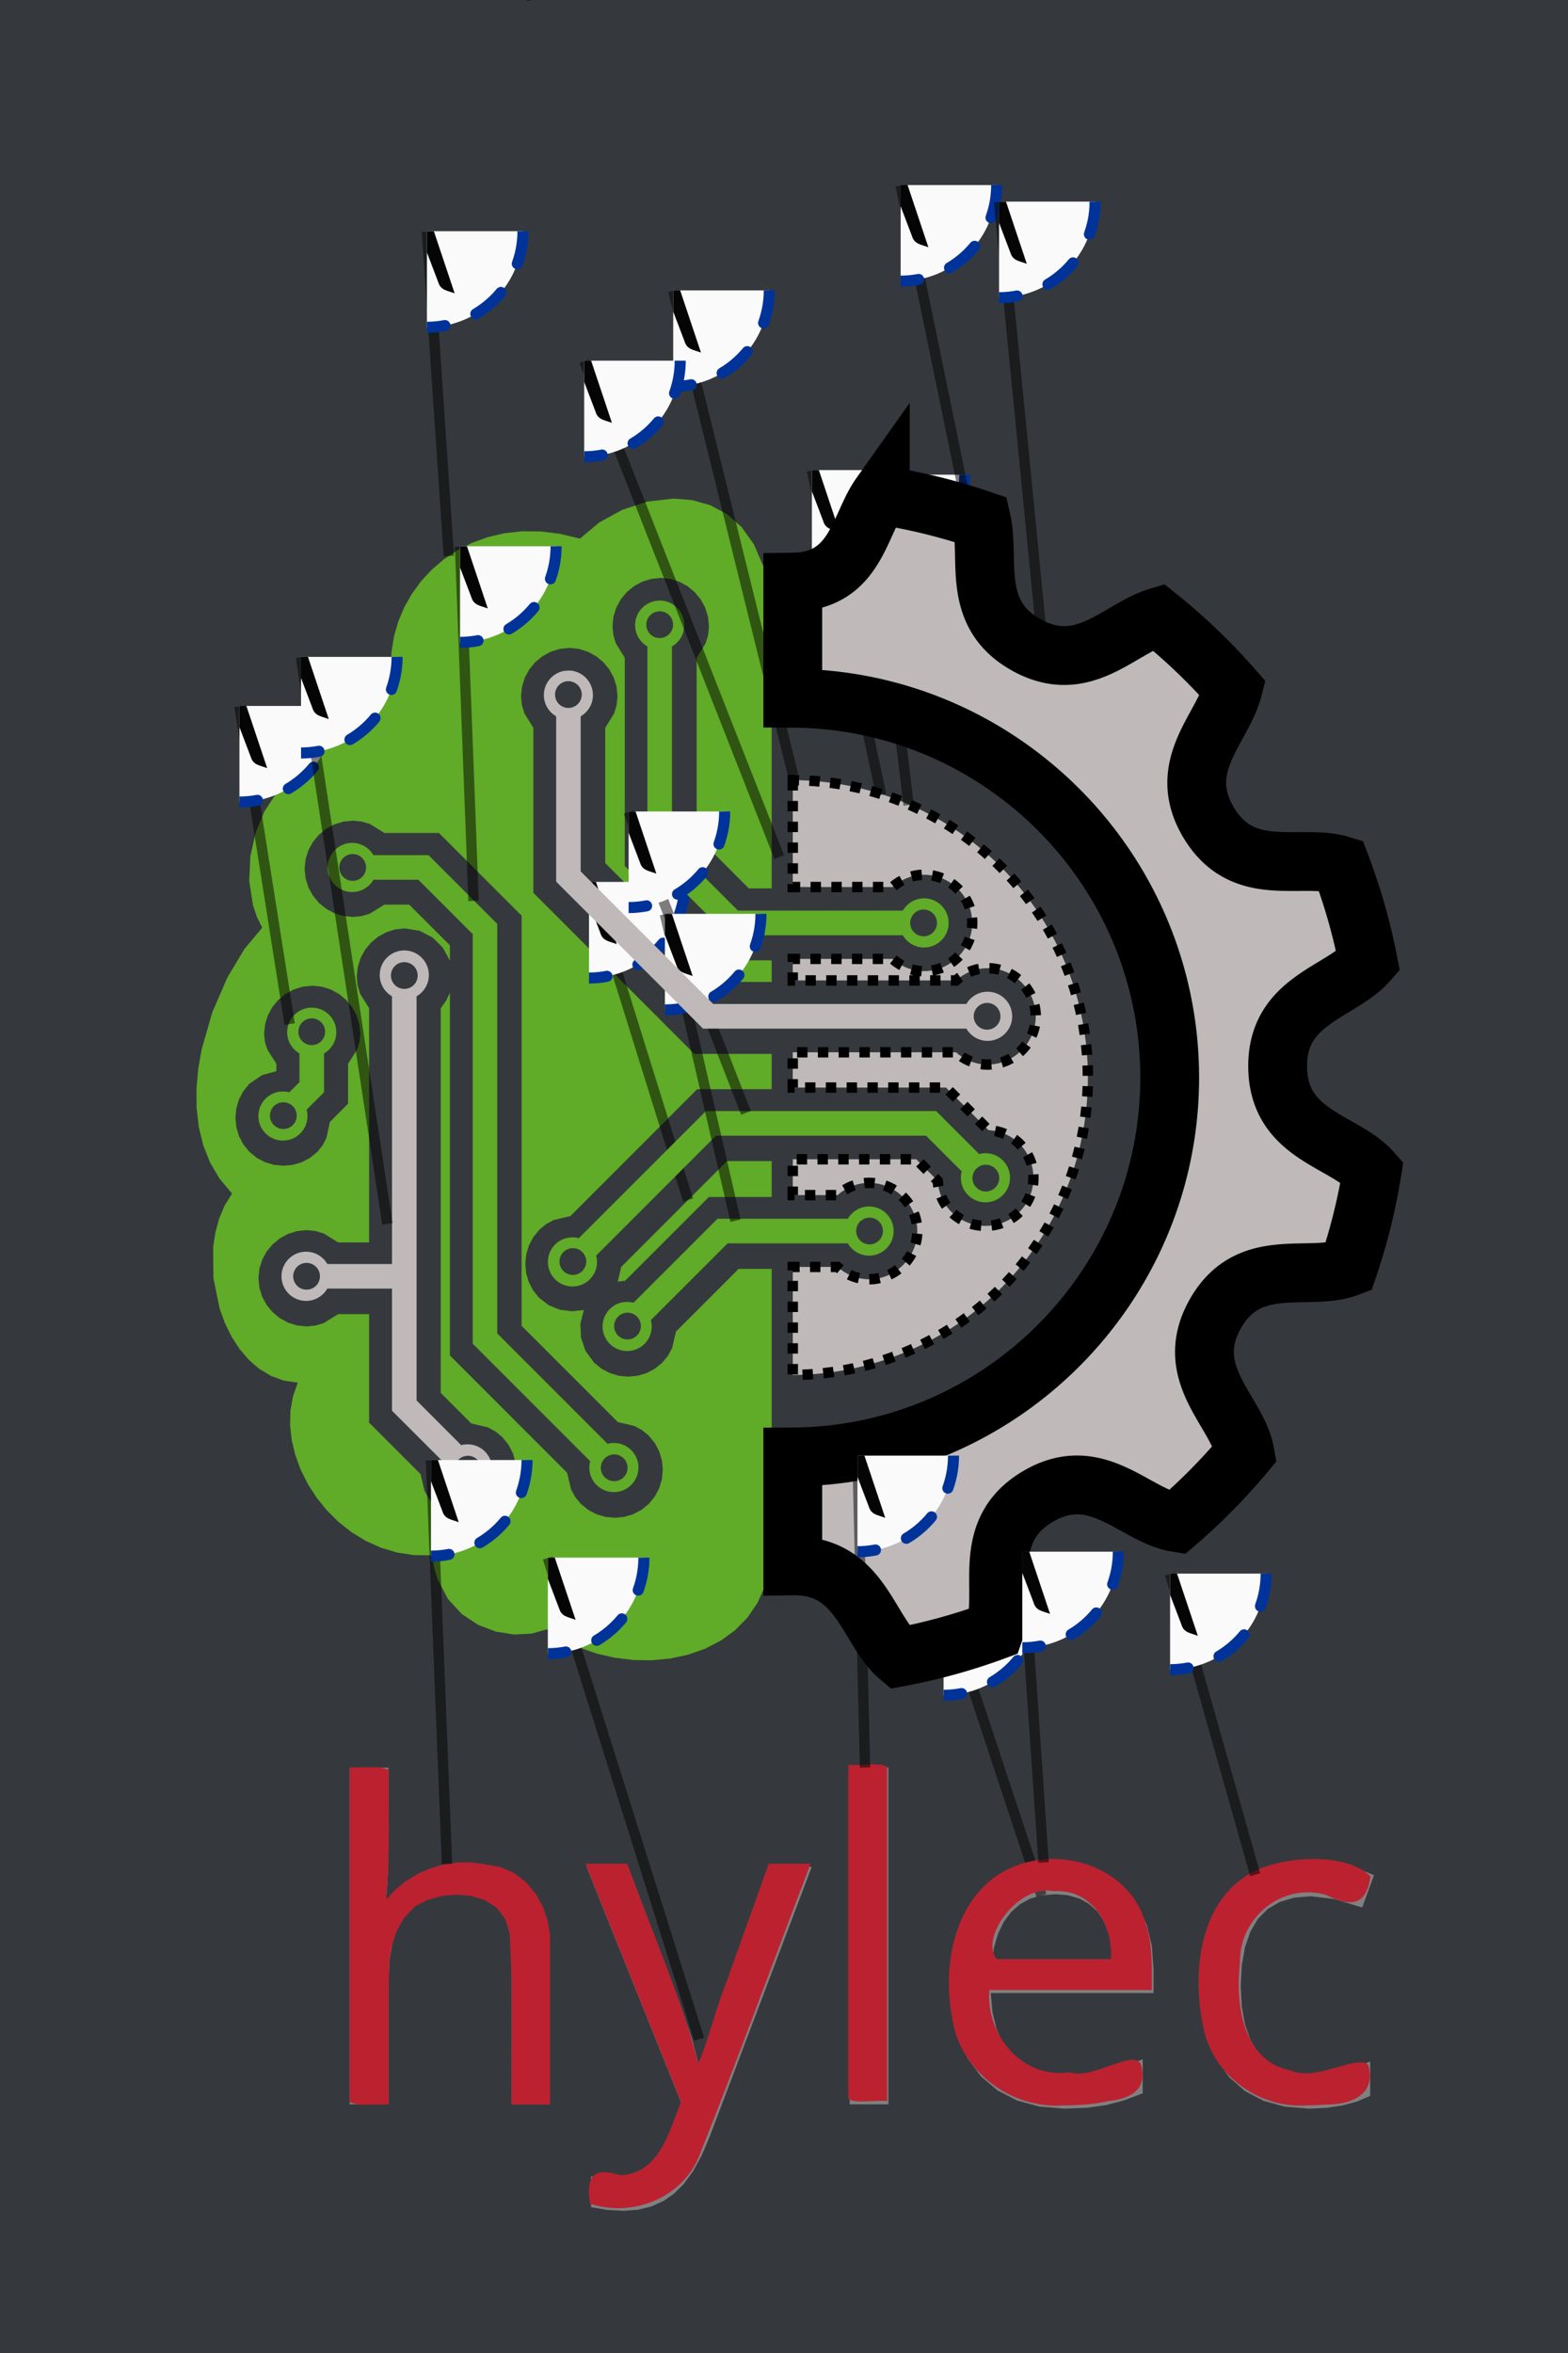 <?xml version="1.0" encoding="UTF-8" standalone="no"?>
<!-- Created with Inkscape (http://www.inkscape.org/) -->

<svg
   width="40mm"
   height="60mm"
   viewBox="0 0 40 60"
   version="1.1"
   id="svg5"
   xml:space="preserve"
   inkscape:version="1.2.1 (9c6d41e410, 2022-07-14)"
   sodipodi:docname="Vorlage_video.svg"
   xmlns:inkscape="http://www.inkscape.org/namespaces/inkscape"
   xmlns:sodipodi="http://sodipodi.sourceforge.net/DTD/sodipodi-0.dtd"
   xmlns:xlink="http://www.w3.org/1999/xlink"
   xmlns="http://www.w3.org/2000/svg"
   xmlns:svg="http://www.w3.org/2000/svg"
   xmlns:inkstitch="http://inkstitch.org/namespace"><rect x="0" y="0" width="40" height="60" fill="#808080" stroke="none"/><sodipodi:namedview
     id="namedview7"
     pagecolor="#ffffff"
     bordercolor="#000000"
     borderopacity="0.25"
     inkscape:showpageshadow="2"
     inkscape:pageopacity="0.0"
     inkscape:pagecheckerboard="0"
     inkscape:deskcolor="#d1d1d1"
     inkscape:document-units="mm"
     showgrid="true"
     inkscape:zoom="3.5498331"
     inkscape:cx="40.706139"
     inkscape:cy="113.38561"
     inkscape:window-width="1920"
     inkscape:window-height="1057"
     inkscape:window-x="-8"
     inkscape:window-y="-8"
     inkscape:window-maximized="1"
     inkscape:current-layer="layer1"><sodipodi:guide
       position="-230,50"
       orientation="0,793.701"
       id="guide134"
       inkscape:locked="false" /><sodipodi:guide
       position="210,60"
       orientation="1122.52,0"
       id="guide136"
       inkscape:locked="false" /><sodipodi:guide
       position="210,-237"
       orientation="0,-793.701"
       id="guide138"
       inkscape:locked="false" /><sodipodi:guide
       position="0,-237"
       orientation="-1122.52,0"
       id="guide140"
       inkscape:locked="false" /><inkscape:grid
       type="xygrid"
       id="grid192"
       originx="105"
       originy="0"
       units="mm"
       spacingx="5"
       spacingy="5" /></sodipodi:namedview><defs
     id="defs2"><inkscape:path-effect
   effect="spiro"
   id="path-effect10769"
   is_visible="true"
   lpeversion="1" /><marker
   refX="10"
   refY="5"
   orient="auto"
   id="inkstitch-guide-line-marker">
     <g
   id="inkstitch-guide-line-group">
       <path
   style="fill:#fafafa;fill-opacity:0.8;stroke:#ff5500;stroke-width:0.5;stroke-linecap:round;stroke-linejoin:miter;stroke-miterlimit:4;stroke-dasharray:1, 1;stroke-dashoffset:0;stroke-opacity:1"
   d="M 10.129,5.292 A 4.837,4.837 0 0 1 5.292,10.129 4.837,4.837 0 0 1 0.454,5.292 4.837,4.837 0 0 1 5.292,0.454 4.837,4.837 0 0 1 10.129,5.292 Z"
   id="inkstitch-guide-line-marker-circle" />
       <path
   style="fill:none;stroke:#000000;stroke-width:0.4;stroke-linecap:round;stroke-miterlimit:4"
   id="inkstitch-guide-line-marker-spiral"
   d="M 1.751,6.273 3.456,5.283 7.104,7.4 8.819,6.405 M 1.796,4.13 3.456,3.167 7.104,5.283 8.848,4.272 M 1.632,5.283 3.456,4.225 7.104,6.342 8.956,5.268" />
     </g>
     </marker>
  <marker
   refX="10"
   refY="5"
   orient="auto"
   id="inkstitch-guide-line-marker-6">
     <g
   id="inkstitch-guide-line-group-4">
       <path
   style="fill:#fafafa;fill-opacity:0.8;stroke:#ff5500;stroke-width:0.5;stroke-linecap:round;stroke-linejoin:miter;stroke-miterlimit:4;stroke-dasharray:1, 1;stroke-dashoffset:0;stroke-opacity:1"
   d="M 10.129,5.292 A 4.837,4.837 0 0 1 5.292,10.129 4.837,4.837 0 0 1 0.454,5.292 4.837,4.837 0 0 1 5.292,0.454 4.837,4.837 0 0 1 10.129,5.292 Z"
   id="inkstitch-guide-line-marker-circle-1" />
       <path
   style="fill:none;stroke:#000000;stroke-width:0.4;stroke-linecap:round;stroke-miterlimit:4"
   id="inkstitch-guide-line-marker-spiral-9"
   d="M 1.751,6.273 3.456,5.283 7.104,7.4 8.819,6.405 M 1.796,4.13 3.456,3.167 7.104,5.283 8.848,4.272 M 1.632,5.283 3.456,4.225 7.104,6.342 8.956,5.268" />
     </g>
     </marker><marker
   refX="10"
   refY="5"
   orient="auto"
   id="inkstitch-guide-line-marker-4">
     <g
   id="inkstitch-guide-line-group-1">
       <path
   style="fill:#fafafa;fill-opacity:0.8;stroke:#ff5500;stroke-width:0.5;stroke-linecap:round;stroke-linejoin:miter;stroke-miterlimit:4;stroke-dasharray:1, 1;stroke-dashoffset:0;stroke-opacity:1"
   d="M 10.129,5.292 A 4.837,4.837 0 0 1 5.292,10.129 4.837,4.837 0 0 1 0.454,5.292 4.837,4.837 0 0 1 5.292,0.454 4.837,4.837 0 0 1 10.129,5.292 Z"
   id="inkstitch-guide-line-marker-circle-8" />
       <path
   style="fill:none;stroke:#000000;stroke-width:0.4;stroke-linecap:round;stroke-miterlimit:4"
   id="inkstitch-guide-line-marker-spiral-3"
   d="M 1.751,6.273 3.456,5.283 7.104,7.4 8.819,6.405 M 1.796,4.13 3.456,3.167 7.104,5.283 8.848,4.272 M 1.632,5.283 3.456,4.225 7.104,6.342 8.956,5.268" />
     </g>
     </marker><symbol
   id="inkstitch_trim">
      <title
   id="inkstitch_title9282">Trim the thread after sewing this object.</title>
      <path
   id="inkstitch_circle13405"
   d="m 9.247,-8.6e-6 c 1.8e-6,2.452 -0.974,4.804 -2.708,6.538 C 4.804,8.272 2.452,9.247 -2.1625959e-5,9.247 -2.452,9.247 -4.804,8.272 -6.538,6.538 -8.272,4.804 -9.247,2.452 -9.247,-8.6e-6 c 6e-7,-2.452 0.974,-4.804 2.708,-6.538 1.734,-1.734 4.086,-2.708 6.538,-2.708 C 5.107,-9.247 9.247,-5.107 9.247,-8.6e-6 c 0,0 0,0 0,0"
   style="opacity:1;vector-effect:none;fill:#fafafa;fill-opacity:1;fill-rule:evenodd;stroke:#003399;stroke-width:1.065;stroke-linecap:round;stroke-linejoin:miter;stroke-miterlimit:4;stroke-dasharray:3.195, 3.195;stroke-dashoffset:0;stroke-opacity:1"
   inkscape:connector-curvature="0" />
      <path
   style="color:#000000;font-style:normal;font-variant:normal;font-weight:normal;font-stretch:normal;font-size:medium;line-height:normal;font-family:sans-serif;font-variant-ligatures:normal;font-variant-position:normal;font-variant-caps:normal;font-variant-numeric:normal;font-variant-alternates:normal;font-feature-settings:normal;text-indent:0;text-align:start;text-decoration:none;text-decoration-line:none;text-decoration-style:solid;text-decoration-color:#000000;letter-spacing:normal;word-spacing:normal;text-transform:none;writing-mode:lr-tb;direction:ltr;text-orientation:mixed;dominant-baseline:auto;baseline-shift:baseline;text-anchor:start;white-space:normal;shape-padding:0;clip-rule:nonzero;display:inline;overflow:visible;visibility:visible;opacity:1;isolation:auto;mix-blend-mode:normal;color-interpolation:sRGB;color-interpolation-filters:linearRGB;solid-color:#000000;solid-opacity:1;vector-effect:none;fill:#050505;fill-opacity:1;fill-rule:evenodd;stroke:none;stroke-width:1.414;stroke-linecap:butt;stroke-linejoin:miter;stroke-miterlimit:4;stroke-dasharray:none;stroke-dashoffset:0;stroke-opacity:1;color-rendering:auto;image-rendering:auto;shape-rendering:auto;text-rendering:auto;enable-background:accumulate"
   d="m -3,-5.983 c -1.306,0 -2.375,1.069 -2.375,2.375 0,1.306 1.069,2.375 2.375,2.375 0.587,0 1.119,-0.224 1.535,-0.58 0,0 0.617,1.621 0.617,1.621 0,0 -2.299,6.018 -2.299,6.018 0.987,-0.125 1.237,-0.262 1.674,-0.975 0,0 1.33,-3.189 1.33,-3.189 0,0 1.236,3.25 1.236,3.25 0.232,0.779 0.843,0.792 1.578,1.072 0,0 -2.055,-6.143 -2.055,-6.143 0,0 0.73,-1.75 0.73,-1.75 0.428,0.417 1.011,0.676 1.652,0.676 1.306,0 2.375,-1.069 2.375,-2.375 0,-1.306 -1.069,-2.375 -2.375,-2.375 -1.062,0 -1.957,0.713 -2.258,1.68 0,0 -0.012,-0.016 -0.012,-0.016 0,0 -0.803,2.102 -0.803,2.102 0,0 -0.592,-1.766 -0.592,-1.766 -0.182,-1.128 -1.159,-2 -2.336,-2 0,0 -2e-5,-3e-5 -2e-5,-3e-5 m 0,1 c 0.765,0 1.375,0.61 1.375,1.375 0,0.765 -0.61,1.375 -1.375,1.375 -0.765,0 -1.375,-0.61 -1.375,-1.375 0,-0.765 0.61,-1.375 1.375,-1.375 0,0 0,0 0,0 m 6,0 c 0.765,0 1.375,0.61 1.375,1.375 0,0.765 -0.61,1.375 -1.375,1.375 -0.765,0 -1.375,-0.61 -1.375,-1.375 0,-0.765 0.61,-1.375 1.375,-1.375 0,0 0,0 0,0"
   id="inkstitch_path13416"
   inkscape:connector-curvature="0" />
    </symbol>
    <symbol
   id="inkstitch_ignore_layer">
      <title
   id="title9694">Ignore entire layer when generating stitch plan</title>
      <path
   inkscape:connector-curvature="0"
   style="opacity:1;vector-effect:none;fill:#fafafa;fill-opacity:1;fill-rule:evenodd;stroke:#ff0000;stroke-width:1.065;stroke-linecap:round;stroke-linejoin:miter;stroke-miterlimit:4;stroke-dasharray:3.195, 3.195;stroke-dashoffset:0;stroke-opacity:1"
   d="M 9.247,-4.9265995e-6 C 9.247,5.107 5.107,9.247 -2.615882e-5,9.247 -5.107,9.247 -9.247,5.107 -9.247,-4.9265995e-6 -9.247,-2.452 -8.272,-4.804 -6.538,-6.538 c 1.734,-1.734 4.086,-2.708 6.538,-2.708 5.107,0 9.247,4.14 9.247,9.247 0,0 0,0 0,0"
   id="inkstitch_path25368-7" />
      <path
   sodipodi:nodetypes="ccccc"
   inkscape:connector-curvature="0"
   style="color:#000000;fill:#d5d5d5;fill-opacity:1;fill-rule:evenodd;stroke:#5a5a5a;stroke-width:0.633;stroke-linecap:square;stroke-linejoin:round;stroke-miterlimit:0;stroke-opacity:1"
   d="M 4,4.453 1.467,1.286 H -5.5 l 2.533,3.167 z"
   id="use5800" />
      <path
   sodipodi:nodetypes="ccccc"
   inkscape:connector-curvature="0"
   style="color:#000000;opacity:0.5;fill:#d5d5d5;fill-opacity:1;fill-rule:evenodd;stroke:#858585;stroke-width:0.633;stroke-linecap:square;stroke-linejoin:round;stroke-miterlimit:0;stroke-opacity:1"
   d="M 4,2.553 1.467,-0.614 H -5.5 l 2.533,3.167 z"
   id="use5864" />
      <g
   id="g5771">
        <path
   sodipodi:nodetypes="ccccccccc"
   inkscape:connector-curvature="0"
   style="fill:#aa0000;fill-rule:evenodd;stroke:#aa0000;stroke-width:1px"
   d="m -1.067,-5.047 h 4.433 l 0.633,0.633 V 0.019 L 3.367,0.653 H -1.067 L -1.7,0.019 V -4.414 Z"
   id="path8011" />
        <path
   inkscape:connector-curvature="0"
   id="path8023"
   d="m -0.433,-3.876 c 0,0 3.167,3.167 3.167,3.167"
   style="fill:none;stroke:#ffffff;stroke-width:1.7" />
        <path
   inkscape:connector-curvature="0"
   id="path8025"
   d="m 2.733,-3.876 c 0,0 -3.167,3.167 -3.167,3.167"
   style="fill:none;stroke:#ffffff;stroke-width:1.8;stroke-linejoin:round" />
      </g>
    </symbol>
    <symbol
   id="inkstitch_fill_start">
      <title
   id="inkstitch_title9432">Fill stitch starting point</title>
      <path
   id="inkstitch_circle13166-6"
   d="m 9.247,-2.6e-6 c -1.9e-6,5.107 -4.14,9.247 -9.247,9.247 C -5.107,9.247 -9.247,5.107 -9.247,-2.6e-6 c 2e-7,-5.107 4.14,-9.247 9.247,-9.247 2.452,0 4.804,0.974 6.538,2.708 1.734,1.734 2.708,4.086 2.708,6.538 0,0 0,0 0,0"
   style="opacity:1;vector-effect:none;fill:#fafafa;fill-opacity:1;fill-rule:evenodd;stroke:#003399;stroke-width:1.065;stroke-linecap:round;stroke-linejoin:miter;stroke-miterlimit:4;stroke-dasharray:3.195, 3.195;stroke-dashoffset:0;stroke-opacity:1"
   inkscape:connector-curvature="0" />
      <path
   style="opacity:1;vector-effect:none;fill:#000000;fill-opacity:1;fill-rule:evenodd;stroke:none;stroke-width:2.742;stroke-linecap:butt;stroke-linejoin:miter;stroke-miterlimit:4;stroke-dasharray:none;stroke-dashoffset:0;stroke-opacity:1"
   d="m 6.573,0.004 c 0,0 -10.451,6.034 -10.451,6.034 0,0 0,-12.068 0,-12.068 0,0 10.451,6.034 10.451,6.034"
   id="inkstitch_path4183"
   inkscape:connector-curvature="0" />
    </symbol>
    <symbol
   id="inkstitch_fill_end">
      <title
   id="inkstitch_title9427">Fill stitch ending point</title>
      <path
   id="inkstitch_circle13166"
   d="m 9.22,0.079 c -1.9e-6,5.107 -4.14,9.247 -9.247,9.247 -5.107,0 -9.247,-4.14 -9.247,-9.247 1e-7,-2.452 0.974,-4.804 2.708,-6.538 1.734,-1.734 4.086,-2.708 6.538,-2.708 5.107,0 9.247,4.14 9.247,9.247 0,0 0,0 0,0"
   style="opacity:1;vector-effect:none;fill:#fafafa;fill-opacity:1;fill-rule:evenodd;stroke:#003399;stroke-width:1.065;stroke-linecap:round;stroke-linejoin:miter;stroke-miterlimit:4;stroke-dasharray:3.195, 3.195;stroke-dashoffset:0;stroke-opacity:1"
   inkscape:connector-curvature="0" />
      <path
   style="opacity:1;fill:#000000;fill-opacity:1;fill-rule:nonzero;stroke:none;stroke-width:2.272;stroke-linecap:round;stroke-linejoin:round;stroke-miterlimit:4;stroke-dasharray:4.819, 4.819;stroke-dashoffset:0;stroke-opacity:1;paint-order:fill markers stroke"
   d="m -4.57,-4.57 c 0,0 9.141,0 9.141,0 0,0 0,9.141 0,9.141 0,0 -9.141,0 -9.141,0 0,0 0,-9.141 0,-9.141"
   id="inkstitch_rect5371-2"
   inkscape:connector-curvature="0" />
    </symbol>
    </defs><g
     inkscape:label="Ebene 1"
     inkscape:groupmode="layer"
     id="layer1"
     style="display:inline"><path
       id="rect1786_2"
       style="display:inline;fill:#35393d;stroke-width:3;fill-rule:evenodd"
       inkscape:label="Unterlage"
       d="M0.0,0.0  0.0,226.772  151.182,226.772  151.182,0.0  0.0,0.0  ZM101.617,179.213  99.416,179.418  97.455,180.03  95.733,181.052  94.25,182.481  93.057,184.245  92.204,186.29  91.692,188.617  91.522,191.225  91.704,193.807  92.251,196.097  93.162,198.095  94.437,199.802  96.042,201.158  97.922,202.127  100.079,202.708  102.512,202.902  104.631,202.819  106.447,202.568  108.17,202.116  110.002,201.427  110.002,198.155  107.948,198.937  107.947,198.937  106.161,199.422  106.16,199.422  104.467,199.656  104.466,199.657  102.68,199.735  102.679,199.735  101.058,199.608  101.057,199.608  101.056,199.608  99.63,199.229  99.629,199.228  99.628,199.228  98.398,198.596  98.397,198.596  98.396,198.595  97.361,197.711  97.36,197.71  97.359,197.709  96.532,196.582  96.532,196.581  96.531,196.58  95.925,195.218  95.925,195.217  95.925,195.216  95.54,193.62  95.54,193.619  95.54,193.619  95.377,191.788  95.377,191.787  95.377,191.786  95.377,191.785  95.377,191.784  95.378,191.783  95.378,191.782  95.378,191.782  95.379,191.781  95.38,191.78  95.38,191.779  95.381,191.779  95.382,191.778  95.383,191.778  95.384,191.778  95.385,191.777  95.386,191.777  95.387,191.777  111.045,191.777  111.045,189.516  110.885,187.266  110.405,185.264  109.605,183.51  108.485,182.003  107.096,180.783  105.488,179.911  103.662,179.388  101.617,179.213  ZM33.668,170.088  33.668,202.486  37.398,202.486  37.398,190.684  37.398,190.683  37.498,188.611  37.499,188.61  37.799,186.853  37.799,186.853  37.799,186.852  38.301,185.41  38.301,185.409  38.302,185.408  39.003,184.282  39.004,184.281  39.004,184.28  39.005,184.28  39.934,183.418  39.934,183.417  39.935,183.417  39.936,183.416  41.096,182.78  41.097,182.779  41.098,182.779  42.491,182.384  42.492,182.384  42.492,182.384  44.116,182.249  44.117,182.249  44.118,182.249  45.352,182.349  45.353,182.349  45.354,182.349  46.411,182.638  46.413,182.639  46.413,182.639  47.294,183.1  47.295,183.101  47.296,183.101  47.999,183.717  47.999,183.718  48,183.719  48.458,184.309  48.458,184.31  48.459,184.31  48.815,185.017  48.816,185.018  48.816,185.019  49.146,186.315  49.146,186.316  49.146,186.317  49.252,187.87  49.252,187.871  49.252,202.486  52.939,202.486  52.939,187.6  52.791,185.566  52.359,183.836  51.666,182.406  50.73,181.272  49.567,180.395  48.168,179.765  46.51,179.384  44.574,179.256  42.359,179.513  40.382,180.238  38.706,181.333  38.026,182.013  37.457,182.793  37.457,182.794  37.456,182.794  37.455,182.795  37.454,182.796  37.453,182.796  37.453,182.797  37.452,182.797  37.451,182.797  37.45,182.797  37.449,182.797  37.448,182.797  37.172,182.752  37.171,182.752  37.17,182.751  37.169,182.751  37.168,182.751  37.167,182.75  37.167,182.749  37.166,182.749  37.165,182.748  37.165,182.747  37.164,182.746  37.164,182.745  37.164,182.744  37.164,182.743  37.163,182.742  37.164,182.741  37.283,181.384  37.372,179.578  37.398,170.088  33.668,170.088  ZM56.464,179.631  65.667,202.574  65.668,202.575  65.668,202.576  65.668,202.577  65.668,202.578  65.668,202.579  65.668,202.58  65.668,202.581  65.668,202.582  64.48,205.625  64.48,205.626  63.574,207.417  63.573,207.418  63.573,207.419  63.572,207.419  62.437,208.669  62.436,208.67  62.435,208.67  62.434,208.671  61.048,209.421  61.048,209.421  61.047,209.422  61.046,209.422  61.045,209.422  59.388,209.672  59.387,209.672  59.387,209.672  59.386,209.672  56.897,209.423  56.897,212.382  58.435,212.647  59.992,212.736  61.39,212.633  62.671,212.325  63.834,211.811  64.88,211.092  65.835,210.136  66.723,208.912  67.543,207.419  68.295,205.658  78.144,179.631  74.124,179.631  69.48,192.603  68.355,195.999  67.502,198.874  67.501,198.875  67.501,198.876  67.501,198.877  67.5,198.877  67.499,198.878  67.499,198.879  67.498,198.879  67.497,198.88  67.496,198.88  67.495,198.881  67.494,198.881  67.493,198.881  67.492,198.881  67.324,198.881  67.323,198.881  67.322,198.881  67.321,198.881  67.32,198.88  67.319,198.88  67.319,198.879  67.318,198.879  67.317,198.878  67.316,198.877  67.316,198.876  67.315,198.876  67.315,198.875  67.315,198.874  66.659,196.326  65.399,192.644  60.464,179.631  56.464,179.631  ZM126.283,179.213  123.859,179.408  121.73,179.994  119.894,180.969  118.353,182.335  117.142,184.051  116.277,186.097  115.757,188.475  115.584,191.184  115.756,193.851  116.271,196.19  117.13,198.201  118.332,199.884  119.842,201.204  121.625,202.147  123.681,202.713  126.012,202.902  127.7,202.825  129.244,202.595  130.646,202.212  131.898,201.677  131.898,198.364  130.447,198.942  130.446,198.943  128.968,199.36  128.967,199.36  127.476,199.61  127.475,199.61  125.971,199.694  125.97,199.694  124.454,199.557  124.453,199.557  124.452,199.556  123.134,199.146  123.134,199.146  123.133,199.146  123.132,199.145  122.012,198.462  122.012,198.461  122.011,198.461  122.01,198.46  121.089,197.503  121.088,197.502  121.087,197.501  120.367,196.276  120.366,196.275  120.366,196.274  119.852,194.806  119.851,194.805  119.851,194.805  119.542,193.094  119.542,193.093  119.439,191.141  119.439,191.14  119.542,189.118  119.542,189.117  119.851,187.363  119.851,187.362  119.852,187.362  120.366,185.876  120.366,185.875  120.367,185.874  121.087,184.657  121.088,184.656  121.089,184.655  122.025,183.698  122.025,183.697  122.026,183.697  122.027,183.696  123.189,183.013  123.19,183.012  123.192,183.012  124.581,182.602  124.582,182.602  124.583,182.601  126.198,182.465  126.199,182.465  126.2,182.465  128.456,182.736  128.456,182.736  128.457,182.736  131.131,183.546  132.27,180.439  131.071,179.954  129.572,179.568  127.938,179.302  126.283,179.213  ZM81.793,170.088  81.793,202.486  85.523,202.486  85.523,170.088  81.793,170.088  Z"
       sodipodi:nodetypes="cccccccssccsscsccsscscsccccccccscsccsscccsscscsscccscscsccscscsccscccccccssccsccccssccsssc"
       transform="scale(0.265, 0.265)" /><g
       id="command_group1"
       inkscape:label="Ink/Stitch Command: Trim thread after sewing this object"
       transform="scale(0.265, 0.265)"><path
         id="command_connector1"
         d="M 44.779,-29.964 51.22,0"
         style="fill:none;stroke:#000000;stroke-width:1px;stroke-opacity:0.5"
         inkscape:connection-start="#command_use213"
         inkscape:connection-end="#rect1786_2"
         inkscape:label="connector"
         inkscape:connector-type="polyline"
         inkscape:connector-curvature="0" /><use
         id="command_use213"
         xlink:href="#inkstitch_trim"
         height="100%"
         width="100%"
         x="44.776"
         y="-30"
         inkscape:label="command marker" /></g><path
       id="rect1786_1"
       style="display:inline;fill:#35393d;stroke-width:3;fill-rule:evenodd"
       inkscape:label="Unterlage_e"
       d="M101.574,182.266  100.301,182.374  99.168,182.699  98.176,183.239  97.324,183.996  96.623,184.945  96.08,186.064  95.696,187.352  95.471,188.809  107.117,188.809  107.009,187.301  106.726,185.986  106.268,184.863  105.637,183.934  104.844,183.204  103.902,182.683  102.813,182.37  101.574,182.266  Z"
       sodipodi:nodetypes="cccccccssccsscsccsscscsccccccccscsccsscccsscscsscccscscsccscscsccscccccccssccsccccssccsssc"
       transform="scale(0.265, 0.265)" /><g
       id="command_group2"
       inkscape:label="Ink/Stitch Command: Trim thread after sewing this object"
       transform="scale(0.265, 0.265)"><path
         id="command_connector2"
         d="m 90.836,153.919 9.416,28.469"
         style="fill:none;stroke:#000000;stroke-width:1px;stroke-opacity:0.5"
         inkscape:connection-start="#command_use2063"
         inkscape:connection-end="#rect1786_1"
         inkscape:label="connector"
         inkscape:connector-type="polyline"
         inkscape:connector-curvature="0" /><use
         id="command_use2063"
         xlink:href="#inkstitch_trim"
         height="100%"
         width="100%"
         x="90.834"
         y="153.883"
         inkscape:label="command marker" /></g><path
       style="display:inline;fill:#60ab27;fill-opacity:1;stroke:none;stroke-width:1.105px;stroke-linecap:butt;stroke-linejoin:miter;stroke-opacity:1;fill-rule:evenodd"
       d="M64.831,47.974  62.33,48.264  59.91,49.053  57.699,50.266  55.828,51.825  53.898,51.365  52.036,51.136  50.25,51.123  48.547,51.313  46.936,51.692  45.425,52.244  44.022,52.956  42.736,53.814  41.575,54.803  40.547,55.91  39.66,57.12  38.923,58.419  38.343,59.792  37.929,61.226  37.69,62.707  37.633,64.219  35.801,64.358  34.136,64.961  32.67,65.96  31.435,67.287  30.464,68.873  29.789,70.65  29.443,72.549  29.458,74.503  28.685,74.731  27.944,75.127  26.59,76.359  25.457,78.07  24.606,80.129  24.098,82.409  23.993,84.778  24.353,87.109  24.727,88.219  25.239,89.27  23.52,91.329  21.868,94.099  20.443,97.388  19.405,101.001  19.082,102.87  18.916,104.748  18.927,106.61  19.135,108.433  19.56,110.192  20.222,111.864  21.142,113.424  22.339,114.849  21.639,115.974  21.106,117.228  20.733,118.583  20.518,120.012  20.543,122.984  21.146,125.926  21.654,127.318  22.294,128.621  23.062,129.808  23.953,130.851  24.963,131.723  26.088,132.398  27.325,132.847  28.667,133.044  28.206,134.349  27.962,135.72  27.924,137.134  28.082,138.571  28.426,140.008  28.946,141.424  29.631,142.797  30.473,144.105  31.459,145.328  32.581,146.442  33.829,147.428  35.191,148.262  36.658,148.924  38.22,149.391  39.867,149.642  41.588,149.656  41.796,150.874  42.129,151.978  43.119,153.857  44.455,155.309  46.031,156.352  47.744,157.003  49.49,157.279  51.165,157.198  52.663,156.776  54.119,157.73  55.706,158.506  57.393,159.101  59.148,159.511  60.941,159.732  62.74,159.76  64.515,159.591  66.235,159.222  67.869,158.649  69.386,157.867  70.754,156.874  71.943,155.666  72.921,154.238  73.659,152.587  74.124,150.709  74.286,148.601  74.286,122.099  71.104,122.099  65.073,128.127  64.698,129.723  64.3,130.458  63.756,131.12  63.755,131.121  63.032,131.71  62.225,132.13  61.362,132.383  60.472,132.467  59.582,132.383  58.72,132.13  57.913,131.71  57.189,131.121  56.366,129.995  55.927,128.712  55.873,127.366  56.2,126.054  55.059,126.175  53.927,126.034  52.861,125.614  51.916,124.901  51.327,124.178  50.907,123.371  50.654,122.508  50.57,121.618  50.654,120.728  50.906,119.866  51.327,119.058  51.916,118.335  52.578,117.79  53.312,117.392  54.907,117.017  66.449,105.474  67.116,104.806  74.286,104.806  74.286,101.409  66.84,101.409  51.344,85.909  51.344,70.037  50.481,68.642  50.243,67.842  50.159,66.989  50.255,66.06  50.528,65.192  50.959,64.404  51.529,63.715  52.218,63.146  53.007,62.714  53.874,62.441  54.802,62.346  55.73,62.441  56.598,62.714  57.387,63.146  58.076,63.715  58.646,64.404  59.077,65.192  59.35,66.06  59.446,66.989  59.362,67.842  59.125,68.643  58.261,70.037  58.261,83.044  69.705,94.488  74.286,94.488  74.286,92.41  69.225,92.41  60.145,83.326  60.145,63.299  59.283,61.906  59.045,61.106  58.961,60.253  59.057,59.325  59.33,58.457  59.761,57.669  60.331,56.98  61.02,56.41  61.808,55.978  62.677,55.705  63.605,55.61  64.533,55.705  65.401,55.978  66.189,56.41  66.878,56.98  67.448,57.669  67.88,58.457  68.153,59.325  68.248,60.253  68.165,61.106  67.927,61.907  67.063,63.301  67.063,80.461  72.09,85.488  74.286,85.488  74.286,60.263  74.079,57.131  73.493,54.514  72.578,52.383  71.384,50.707  69.961,49.459  68.361,48.607  66.634,48.122  64.831,47.974  ZM29.511,118.368  28.585,118.463  27.719,118.736  26.932,119.167  26.245,119.735  25.676,120.423  25.246,121.209  24.973,122.075  24.878,123.001  24.974,123.928  25.246,124.794  25.677,125.58  26.245,126.268  26.933,126.836  27.719,127.267  28.585,127.539  29.512,127.635  30.363,127.551  31.161,127.314  32.554,126.45  32.555,126.45  32.556,126.449  32.556,126.449  32.557,126.449  32.558,126.449  32.559,126.449  35.521,126.45  35.522,126.45  35.523,126.45  35.524,126.45  35.525,126.45  35.526,126.451  35.527,126.451  35.528,126.452  35.528,126.453  35.529,126.453  35.53,126.454  35.53,126.455  35.53,126.456  35.531,126.457  35.531,126.458  35.531,126.459  35.531,126.46  35.531,136.894  40.484,141.845  40.485,141.845  40.486,141.846  40.486,141.847  40.486,141.848  40.487,141.848  40.487,141.849  40.862,143.443  41.259,144.175  41.801,144.836  42.524,145.423  43.329,145.843  44.19,146.095  45.078,146.179  45.966,146.095  46.827,145.843  47.632,145.423  48.355,144.836  48.942,144.113  49.362,143.308  49.613,142.448  49.697,141.56  49.614,140.672  49.362,139.812  48.942,139.007  48.354,138.284  48.354,138.284  47.693,137.741  46.961,137.344  45.367,136.969  45.366,136.968  45.365,136.968  45.364,136.968  45.363,136.967  45.363,136.967  45.362,136.966  42.432,134.036  42.431,134.035  42.431,134.035  42.43,134.034  42.43,134.033  42.43,134.032  42.429,134.031  42.429,134.03  42.429,134.029  42.429,97.017  42.429,97.016  42.429,97.015  42.43,97.014  42.43,97.013  42.431,97.012  42.431,97.011  42.926,96.33  43.292,95.564  43.292,95.563  43.293,95.562  43.293,95.562  43.294,95.561  43.295,95.56  43.296,95.56  43.296,95.559  43.297,95.559  43.298,95.559  43.299,95.558  43.3,95.558  43.301,95.558  43.302,95.558  43.303,95.559  43.304,95.559  43.305,95.559  43.306,95.56  43.307,95.56  43.308,95.561  43.308,95.562  43.309,95.563  43.309,95.564  43.31,95.564  43.31,95.565  43.31,95.566  43.311,95.567  43.311,95.568  43.311,130.431  54.592,141.713  54.593,141.713  54.594,141.714  54.594,141.715  54.594,141.716  54.595,141.717  54.595,141.718  54.97,143.312  55.367,144.044  55.91,144.705  56.632,145.292  57.437,145.712  58.298,145.963  59.186,146.047  60.074,145.963  60.934,145.712  61.739,145.292  62.461,144.705  63.049,143.982  63.469,143.177  63.72,142.317  63.805,141.429  63.721,140.541  63.469,139.68  63.049,138.875  62.462,138.153  61.802,137.61  61.07,137.213  59.476,136.838  59.476,136.838  59.475,136.837  59.474,136.837  59.473,136.836  59.472,136.836  59.472,136.835  50.212,127.577  50.211,127.576  50.21,127.575  50.21,127.574  50.209,127.573  50.209,127.572  50.209,127.571  50.209,127.57  50.209,127.57  50.209,88.106  42.254,80.151  37.003,80.151  37.002,80.151  37.002,80.151  37.001,80.151  37,80.15  36.999,80.15  36.998,80.15  35.606,79.288  34.808,79.051  33.958,78.968  33.031,79.063  32.165,79.335  31.379,79.766  30.691,80.335  30.122,81.022  29.692,81.809  29.419,82.675  29.324,83.601  29.419,84.527  29.692,85.393  30.123,86.18  30.691,86.867  31.379,87.435  32.166,87.866  33.032,88.138  33.958,88.233  34.808,88.15  35.607,87.913  37,87.051  37.001,87.05  37.001,87.05  37.002,87.05  37.003,87.049  37.004,87.049  37.005,87.049  39.393,87.049  39.394,87.049  39.395,87.049  39.396,87.05  39.397,87.05  39.398,87.05  39.399,87.051  39.4,87.051  39.4,87.052  43.308,90.959  43.308,90.96  43.309,90.961  43.309,90.962  43.31,90.963  43.31,90.964  43.31,90.965  43.311,90.966  43.311,90.966  43.311,92.398  43.311,92.399  43.31,92.4  43.31,92.401  43.31,92.402  43.309,92.402  43.309,92.403  43.308,92.404  43.308,92.405  43.307,92.405  43.306,92.406  43.305,92.407  43.305,92.407  43.304,92.407  43.303,92.408  43.302,92.408  43.301,92.408  43.3,92.408  43.299,92.408  43.298,92.407  43.297,92.407  43.296,92.407  43.295,92.406  43.294,92.406  43.294,92.405  43.293,92.404  43.292,92.403  43.292,92.403  42.619,91.176  41.632,90.205  40.396,89.566  38.98,89.336  38.054,89.431  37.188,89.704  36.401,90.134  35.714,90.703  35.145,91.39  34.715,92.177  34.442,93.043  34.347,93.969  34.43,94.82  34.668,95.619  35.53,97.011  35.53,97.012  35.531,97.012  35.531,97.013  35.531,97.014  35.531,97.015  35.531,97.016  35.531,119.542  35.531,119.543  35.531,119.544  35.531,119.545  35.53,119.546  35.53,119.547  35.53,119.548  35.529,119.549  35.528,119.549  35.528,119.55  35.527,119.551  35.526,119.551  35.525,119.552  35.524,119.552  35.523,119.552  35.522,119.552  35.521,119.552  32.557,119.552  32.556,119.552  32.555,119.551  32.554,119.551  32.553,119.551  32.552,119.551  32.552,119.55  31.16,118.689  30.362,118.451  29.511,118.368  ZM30.059,94.849  29.132,94.944  28.266,95.216  27.479,95.646  26.791,96.215  26.222,96.902  25.791,97.688  25.518,98.554  25.423,99.48  25.513,100.291  25.761,101.039  26.607,102.363  26.607,102.364  26.607,102.365  26.608,102.366  26.608,102.367  26.608,102.368  26.608,102.369  26.608,103.065  26.608,103.066  26.608,103.067  26.608,103.068  26.607,103.069  26.607,103.07  26.606,103.07  26.606,103.071  26.605,103.072  26.604,103.073  26.604,103.073  26.603,103.074  26.602,103.074  26.601,103.074  25.218,103.458  24.007,104.279  23.419,105  23,105.806  22.748,106.667  22.664,107.555  22.748,108.443  23,109.304  23.419,110.109  24.007,110.832  24.729,111.419  25.534,111.839  26.394,112.091  27.282,112.175  28.17,112.091  29.031,111.839  29.836,111.419  30.558,110.832  31.068,110.195  31.422,109.491  31.761,107.957  31.761,107.956  31.761,107.955  31.762,107.954  31.762,107.953  31.763,107.953  31.763,107.952  33.505,106.204  33.505,102.369  33.505,102.368  33.506,102.367  33.506,102.366  33.506,102.365  33.506,102.364  33.507,102.363  34.353,101.039  34.601,100.291  34.69,99.48  34.595,98.554  34.323,97.688  33.893,96.902  33.324,96.215  32.637,95.646  31.851,95.216  30.985,94.944  30.059,94.849  Z"
       id="path830-9_2"
       inkscape:label="Gehirn1_grün"
       transform="scale(0.265, 0.265)" /><g
       id="command_group3"
       inkscape:label="Ink/Stitch Command: Trim thread after sewing this object"
       transform="scale(0.265, 0.265)"><path
         id="command_connector3"
         d="m 41.1,22.282 2.105,31.219"
         style="fill:none;stroke:#000000;stroke-width:1px;stroke-opacity:0.5"
         inkscape:connection-start="#command_use391"
         inkscape:connection-end="#path830-9_2"
         inkscape:label="connector"
         inkscape:connector-type="polyline"
         inkscape:connector-curvature="0" /><use
         id="command_use391"
         xlink:href="#inkstitch_trim"
         height="100%"
         width="100%"
         x="41.097"
         y="22.246"
         inkscape:label="command marker" /></g><path
       style="display:inline;fill:#60ab27;fill-opacity:1;stroke:none;stroke-width:1.105px;stroke-linecap:butt;stroke-linejoin:miter;stroke-opacity:1;fill-rule:evenodd"
       d="M69.981,111.728  59.8,121.91  59.471,123.327  60.181,123.237  68.239,115.181  74.286,115.181  74.286,111.728  69.981,111.728  Z"
       id="path830-9_1"
       inkscape:label="Gehirn2_grün"
       transform="scale(0.265, 0.265)" /><g
       id="command_group4"
       inkscape:label="Ink/Stitch Command: Trim thread after sewing this object"
       transform="scale(0.265, 0.265)"><path
         id="command_connector4"
         d="m 56.702,84.899 9.536,30.573"
         style="fill:none;stroke:#000000;stroke-width:1px;stroke-opacity:0.5"
         inkscape:connection-start="#command_use1546"
         inkscape:connection-end="#path830-9_1"
         inkscape:label="connector"
         inkscape:connector-type="polyline"
         inkscape:connector-curvature="0" /><use
         id="command_use1546"
         xlink:href="#inkstitch_trim"
         height="100%"
         width="100%"
         x="56.699"
         y="84.863"
         inkscape:label="command marker" /></g><path
       style="display:inline;color:#000000;font-style:normal;font-variant:normal;font-weight:normal;font-stretch:normal;font-size:medium;line-height:normal;font-family:sans-serif;font-variant-ligatures:normal;font-variant-position:normal;font-variant-caps:normal;font-variant-numeric:normal;font-variant-alternates:normal;font-feature-settings:normal;text-indent:0;text-align:start;text-decoration:none;text-decoration-line:none;text-decoration-style:solid;text-decoration-color:#000000;letter-spacing:normal;word-spacing:normal;text-transform:none;writing-mode:lr-tb;direction:ltr;text-orientation:mixed;dominant-baseline:auto;baseline-shift:baseline;text-anchor:start;white-space:normal;shape-padding:0;clip-rule:nonzero;overflow:visible;visibility:visible;isolation:auto;mix-blend-mode:normal;color-interpolation:sRGB;color-interpolation-filters:linearRGB;solid-color:#000000;solid-opacity:1;vector-effect:none;fill:#60ab27;fill-opacity:1;fill-rule:nonzero;stroke:none;stroke-width:1.204;stroke-linecap:round;stroke-linejoin:miter;stroke-miterlimit:4;stroke-dasharray:none;stroke-dashoffset:0;stroke-opacity:1;paint-order:stroke markers fill;color-rendering:auto;image-rendering:auto;shape-rendering:auto;text-rendering:auto;enable-background:accumulate"
       d="m 16.829,15.315 c -0.346,0 -0.627,0.281 -0.627,0.627 0,0.232 0.126,0.433 0.313,0.542 v 5.313 l 2.05,2.051 h 4.466 c 0.108,0.187 0.31,0.313 0.542,0.313 0.346,0 0.627,-0.281 0.627,-0.627 0,-0.346 -0.281,-0.627 -0.627,-0.627 -0.232,0 -0.433,0.126 -0.542,0.313 H 18.825 l -1.683,-1.683 v -5.054 c 0.187,-0.108 0.314,-0.31 0.314,-0.542 0,-0.346 -0.281,-0.627 -0.627,-0.627 z m 0,0.273 a 0.341,0.341 0 0 1 0.341,0.341 0.341,0.341 0 0 1 -0.341,0.341 0.341,0.341 0 0 1 -0.341,-0.341 0.341,0.341 0 0 1 0.341,-0.341 z m 6.732,7.605 a 0.341,0.341 0 0 1 0.341,0.341 0.341,0.341 0 0 1 -0.341,0.341 0.341,0.341 0 0 1 -0.341,-0.341 0.341,0.341 0 0 1 0.341,-0.341 z"
       id="path2317"
       inkscape:label="Leiterbahn1_grün" /><g
       id="command_group5"
       inkscape:label="Ink/Stitch Command: Trim thread after sewing this object"
       transform="scale(0.265, 0.265)"><path
         id="command_connector5"
         d="M 64.811,27.979 76.35,74.601"
         style="fill:none;stroke:#000000;stroke-width:1px;stroke-opacity:0.5"
         inkscape:connection-start="#command_use9947"
         inkscape:connection-end="#path2317"
         inkscape:label="connector"
         inkscape:connector-type="polyline"
         inkscape:connector-curvature="0" /><use
         id="command_use9947"
         xlink:href="#inkstitch_trim"
         height="100%"
         width="100%"
         x="64.808"
         y="27.943"
         inkscape:label="command marker" /></g><path
       style="display:inline;color:#000000;font-style:normal;font-variant:normal;font-weight:normal;font-stretch:normal;font-size:medium;line-height:normal;font-family:sans-serif;font-variant-ligatures:normal;font-variant-position:normal;font-variant-caps:normal;font-variant-numeric:normal;font-variant-alternates:normal;font-feature-settings:normal;text-indent:0;text-align:start;text-decoration:none;text-decoration-line:none;text-decoration-style:solid;text-decoration-color:#000000;letter-spacing:normal;word-spacing:normal;text-transform:none;writing-mode:lr-tb;direction:ltr;text-orientation:mixed;dominant-baseline:auto;baseline-shift:baseline;text-anchor:start;white-space:normal;shape-padding:0;clip-rule:nonzero;overflow:visible;visibility:visible;isolation:auto;mix-blend-mode:normal;color-interpolation:sRGB;color-interpolation-filters:linearRGB;solid-color:#000000;solid-opacity:1;vector-effect:none;fill:#60ab27;fill-opacity:1;fill-rule:nonzero;stroke:none;stroke-width:1.204;stroke-linecap:round;stroke-linejoin:miter;stroke-miterlimit:4;stroke-dasharray:none;stroke-dashoffset:0;stroke-opacity:1;paint-order:stroke markers fill;color-rendering:auto;image-rendering:auto;shape-rendering:auto;text-rendering:auto;enable-background:accumulate"
       d="m 8.985,21.493 c -0.346,0 -0.627,0.281 -0.627,0.627 0,0.346 0.281,0.626 0.627,0.626 0.232,0 0.434,-0.126 0.542,-0.313 h 1.145 l 1.387,1.387 v 10.443 l 2.996,2.996 c -0.056,0.209 -0.002,0.441 0.162,0.605 0.245,0.245 0.641,0.245 0.886,0 0.245,-0.245 0.245,-0.641 0,-0.886 -0.164,-0.164 -0.395,-0.217 -0.604,-0.162 L 12.685,34.002 V 23.559 L 10.932,21.806 H 9.526 C 9.418,21.619 9.216,21.493 8.985,21.493 Z m 0.013,0.285 A 0.341,0.341 0 0 1 9.338,22.119 0.341,0.341 0 0 1 8.997,22.461 0.341,0.341 0 0 1 8.656,22.119 0.341,0.341 0 0 1 8.997,21.778 Z M 15.668,37.087 a 0.341,0.341 0 0 1 0.341,0.341 0.341,0.341 0 0 1 -0.341,0.341 0.341,0.341 0 0 1 -0.341,-0.341 0.341,0.341 0 0 1 0.341,-0.341 z"
       id="path2313"
       inkscape:label="Leiterbahn3_grün" /><g
       id="command_group6"
       inkscape:label="Ink/Stitch Command: Trim thread after sewing this object"
       transform="scale(0.265, 0.265)"><path
         id="command_connector6"
         d="M 44.289,52.601 45.587,86.688"
         style="fill:none;stroke:#000000;stroke-width:1px;stroke-opacity:0.5"
         inkscape:connection-start="#command_use5454"
         inkscape:connection-end="#path2313"
         inkscape:label="connector"
         inkscape:connector-type="polyline"
         inkscape:connector-curvature="0" /><use
         id="command_use5454"
         xlink:href="#inkstitch_trim"
         height="100%"
         width="100%"
         x="44.286"
         y="52.565"
         inkscape:label="command marker" /></g><path
       style="display:inline;color:#000000;font-style:normal;font-variant:normal;font-weight:normal;font-stretch:normal;font-size:medium;line-height:normal;font-family:sans-serif;font-variant-ligatures:normal;font-variant-position:normal;font-variant-caps:normal;font-variant-numeric:normal;font-variant-alternates:normal;font-feature-settings:normal;text-indent:0;text-align:start;text-decoration:none;text-decoration-line:none;text-decoration-style:solid;text-decoration-color:#000000;letter-spacing:normal;word-spacing:normal;text-transform:none;writing-mode:lr-tb;direction:ltr;text-orientation:mixed;dominant-baseline:auto;baseline-shift:baseline;text-anchor:start;white-space:normal;shape-padding:0;clip-rule:nonzero;overflow:visible;visibility:visible;isolation:auto;mix-blend-mode:normal;color-interpolation:sRGB;color-interpolation-filters:linearRGB;solid-color:#000000;solid-opacity:1;vector-effect:none;fill:#60ab27;fill-opacity:1;fill-rule:nonzero;stroke:none;stroke-width:1.204;stroke-linecap:round;stroke-linejoin:miter;stroke-miterlimit:4;stroke-dasharray:none;stroke-dashoffset:0;stroke-opacity:1;paint-order:stroke markers fill;color-rendering:auto;image-rendering:auto;shape-rendering:auto;text-rendering:auto;enable-background:accumulate"
       d="m 18.007,28.332 -3.241,3.241 c -0.209,-0.056 -0.441,-0.002 -0.605,0.162 -0.245,0.245 -0.245,0.642 0,0.886 0.245,0.245 0.641,0.245 0.886,0 0.164,-0.164 0.217,-0.396 0.162,-0.605 l 3.057,-3.057 h 5.357 l 0.911,0.911 c -0.056,0.209 -0.002,0.441 0.162,0.605 0.245,0.245 0.642,0.245 0.886,0 0.245,-0.245 0.245,-0.641 0,-0.886 -0.164,-0.164 -0.396,-0.217 -0.605,-0.162 l -1.095,-1.095 z m 7.142,1.368 a 0.341,0.341 0 0 1 0.341,0.341 0.341,0.341 0 0 1 -0.341,0.341 0.341,0.341 0 0 1 -0.341,-0.341 0.341,0.341 0 0 1 0.341,-0.341 z m -10.535,2.128 a 0.341,0.341 0 0 1 0.341,0.341 0.341,0.341 0 0 1 -0.341,0.341 0.341,0.341 0 0 1 -0.341,-0.341 0.341,0.341 0 0 1 0.341,-0.341 z"
       id="path2309"
       inkscape:label="Leiterbahn5_grün" /><g
       id="command_group7"
       inkscape:label="Ink/Stitch Command: Trim thread after sewing this object"
       transform="scale(0.265, 0.265)"><path
         id="command_connector7"
         d="M 60.517,78.118 71.812,107.082"
         style="fill:none;stroke:#000000;stroke-width:1px;stroke-opacity:0.5"
         inkscape:connection-start="#command_use1023"
         inkscape:connection-end="#path2309"
         inkscape:label="connector"
         inkscape:connector-type="polyline"
         inkscape:connector-curvature="0" /><use
         id="command_use1023"
         xlink:href="#inkstitch_trim"
         height="100%"
         width="100%"
         x="60.514"
         y="78.082"
         inkscape:label="command marker" /></g><path
       style="display:inline;color:#000000;font-style:normal;font-variant:normal;font-weight:normal;font-stretch:normal;font-size:medium;line-height:normal;font-family:sans-serif;font-variant-ligatures:normal;font-variant-position:normal;font-variant-caps:normal;font-variant-numeric:normal;font-variant-alternates:normal;font-feature-settings:normal;text-indent:0;text-align:start;text-decoration:none;text-decoration-line:none;text-decoration-style:solid;text-decoration-color:#000000;letter-spacing:normal;word-spacing:normal;text-transform:none;writing-mode:lr-tb;direction:ltr;text-orientation:mixed;dominant-baseline:auto;baseline-shift:baseline;text-anchor:start;white-space:normal;shape-padding:0;clip-rule:nonzero;overflow:visible;visibility:visible;isolation:auto;mix-blend-mode:normal;color-interpolation:sRGB;color-interpolation-filters:linearRGB;solid-color:#000000;solid-opacity:1;vector-effect:none;fill:#60ab27;fill-opacity:1;fill-rule:nonzero;stroke:none;stroke-width:1.204;stroke-linecap:round;stroke-linejoin:miter;stroke-miterlimit:4;stroke-dasharray:none;stroke-dashoffset:0;stroke-opacity:1;paint-order:stroke markers fill;color-rendering:auto;image-rendering:auto;shape-rendering:auto;text-rendering:auto;enable-background:accumulate"
       d="m 22.171,30.764 c -0.232,0 -0.433,0.126 -0.542,0.313 h -3.325 l -2.143,2.142 c -0.209,-0.055 -0.441,-0.002 -0.605,0.162 -0.245,0.245 -0.245,0.641 0,0.886 0.245,0.245 0.641,0.245 0.886,0 0.164,-0.164 0.217,-0.396 0.162,-0.605 l 1.959,-1.958 h 3.065 c 0.108,0.187 0.31,0.314 0.542,0.314 0.346,0 0.627,-0.281 0.627,-0.627 0,-0.346 -0.281,-0.627 -0.627,-0.627 z m 0.012,0.285 a 0.341,0.341 0 0 1 0.341,0.341 0.341,0.341 0 0 1 -0.341,0.341 0.341,0.341 0 0 1 -0.341,-0.341 0.341,0.341 0 0 1 0.341,-0.341 z m -6.175,2.424 a 0.341,0.341 0 0 1 0.341,0.341 0.341,0.341 0 0 1 -0.341,0.341 0.341,0.341 0 0 1 -0.341,-0.341 0.341,0.341 0 0 1 0.341,-0.341 z"
       id="path1224"
       inkscape:label="Leiterbahn6_grün" /><g
       id="command_group8"
       inkscape:label="Ink/Stitch Command: Trim thread after sewing this object"
       transform="scale(0.265, 0.265)"><path
         id="command_connector8"
         d="M 64.011,87.968 70.803,117.457"
         style="fill:none;stroke:#000000;stroke-width:1px;stroke-opacity:0.5"
         inkscape:connection-start="#command_use259"
         inkscape:connection-end="#path1224"
         inkscape:label="connector"
         inkscape:connector-type="polyline"
         inkscape:connector-curvature="0" /><use
         id="command_use259"
         xlink:href="#inkstitch_trim"
         height="100%"
         width="100%"
         x="64.008"
         y="87.932"
         inkscape:label="command marker" /></g><path
       style="display:inline;color:#000000;font-style:normal;font-variant:normal;font-weight:normal;font-stretch:normal;font-size:medium;line-height:normal;font-family:sans-serif;font-variant-ligatures:normal;font-variant-position:normal;font-variant-caps:normal;font-variant-numeric:normal;font-variant-alternates:normal;font-feature-settings:normal;text-indent:0;text-align:start;text-decoration:none;text-decoration-line:none;text-decoration-style:solid;text-decoration-color:#000000;letter-spacing:normal;word-spacing:normal;text-transform:none;writing-mode:lr-tb;direction:ltr;text-orientation:mixed;dominant-baseline:auto;baseline-shift:baseline;text-anchor:start;white-space:normal;shape-padding:0;clip-rule:nonzero;overflow:visible;visibility:visible;isolation:auto;mix-blend-mode:normal;color-interpolation:sRGB;color-interpolation-filters:linearRGB;solid-color:#000000;solid-opacity:1;vector-effect:none;fill:#60ab27;fill-opacity:1;fill-rule:nonzero;stroke:none;stroke-width:1.204;stroke-linecap:round;stroke-linejoin:miter;stroke-miterlimit:4;stroke-dasharray:none;stroke-dashoffset:0;stroke-opacity:1;paint-order:stroke markers fill;color-rendering:auto;image-rendering:auto;shape-rendering:auto;text-rendering:auto;enable-background:accumulate"
       d="m 8.579,26.321 c 0,0.232 -0.126,0.433 -0.313,0.542 v 0.989 L 7.823,28.296 c 0.055,0.209 0.002,0.441 -0.162,0.605 -0.245,0.245 -0.641,0.245 -0.886,0 -0.245,-0.245 -0.245,-0.641 0,-0.886 0.164,-0.164 0.396,-0.217 0.605,-0.162 L 7.64,27.593 V 26.863 C 7.453,26.755 7.326,26.553 7.326,26.321 c 0,-0.346 0.281,-0.627 0.627,-0.627 0.346,0 0.627,0.281 0.627,0.627 z m -0.285,-0.012 c 3.21e-5,-0.189 -0.153,-0.341 -0.341,-0.341 -0.188,8e-5 -0.341,0.153 -0.341,0.341 -3.42e-5,0.188 0.153,0.341 0.341,0.341 0.189,3.2e-5 0.341,-0.153 0.341,-0.341 z M 7.569,28.448 c 3.17e-5,-0.189 -0.153,-0.341 -0.341,-0.341 -0.189,-3.2e-5 -0.341,0.153 -0.341,0.341 -3.17e-5,0.189 0.153,0.341 0.341,0.341 0.189,3.3e-5 0.341,-0.153 0.341,-0.341 z"
       id="path1224-9-3"
       inkscape:label="Leiterbahn7_grün" /><g
       id="command_group9"
       inkscape:label="Ink/Stitch Command: Trim thread after sewing this object"
       transform="scale(0.265, 0.265)"><path
         id="command_connector9"
         d="m 23.053,67.966 4.831,30.575"
         style="fill:none;stroke:#000000;stroke-width:1px;stroke-opacity:0.5"
         inkscape:connection-start="#command_use9045"
         inkscape:connection-end="#path1224-9-3"
         inkscape:label="connector"
         inkscape:connector-type="polyline"
         inkscape:connector-curvature="0" /><use
         id="command_use9045"
         xlink:href="#inkstitch_trim"
         height="100%"
         width="100%"
         x="23.05"
         y="67.93"
         inkscape:label="command marker" /></g><path
       style="display:inline;fill:#bfb9ba;fill-opacity:1;stroke:none;stroke-width:1.473;stroke-miterlimit:4;stroke-dasharray:none;stroke-dashoffset:0;stroke-opacity:1"
       d="m 20.224,19.893 v 2.726 h 2.543 c 0.217,-0.191 0.497,-0.313 0.806,-0.313 0.672,0 1.229,0.557 1.229,1.229 0,0.672 -0.557,1.229 -1.229,1.229 -0.308,0 -0.589,-0.122 -0.806,-0.313 h -2.544 v 0.55 h 4.164 c 0.217,-0.191 0.497,-0.313 0.806,-0.313 0.672,0 1.229,0.557 1.229,1.229 0,0.672 -0.557,1.229 -1.229,1.229 -0.309,0 -0.589,-0.122 -0.806,-0.313 h -4.164 v 0.899 h 3.909 l 1.084,1.085 c 0.289,0.018 0.573,0.13 0.791,0.349 0.475,0.475 0.475,1.262 2.12e-4,1.737 -0.475,0.475 -1.263,0.475 -1.737,2.13e-4 -0.219,-0.218 -0.33,-0.503 -0.349,-0.792 L 23.375,29.561 h -3.151 v 0.914 h 1.141 c 0.217,-0.191 0.497,-0.313 0.806,-0.313 0.672,0 1.229,0.557 1.229,1.229 0,0.672 -0.557,1.229 -1.229,1.229 -0.309,0 -0.589,-0.122 -0.806,-0.314 h -1.141 v 2.756 c 4.176,-0.032 7.528,-3.4 7.528,-7.585 -4.4e-5,-4.184 -3.352,-7.553 -7.528,-7.585 z"
       id="path3526"
       inkscape:label="Zahnrad_innen_grau" /><g
       id="command_group10"
       inkscape:label="Ink/Stitch Command: Trim thread after sewing this object"
       transform="scale(0.265, 0.265)"><path
         id="command_connector10"
         d="m 83.633,45.713 3.839,31.748"
         style="fill:none;stroke:#000000;stroke-width:1px;stroke-opacity:0.5"
         inkscape:connection-start="#command_use4308"
         inkscape:connection-end="#path3526"
         inkscape:label="connector"
         inkscape:connector-type="polyline"
         inkscape:connector-curvature="0" /><use
         id="command_use4308"
         xlink:href="#inkstitch_trim"
         height="100%"
         width="100%"
         x="83.631"
         y="45.677"
         inkscape:label="command marker" /></g><path
       style="display:inline;fill:none;fill-opacity:1;stroke:#000000;stroke-width:0.265;stroke-miterlimit:4;stroke-dasharray:0.265, 0.265;stroke-dashoffset:0;stroke-opacity:1"
       d="m 20.224,19.893 v 2.726 h 2.543 c 0.217,-0.191 0.497,-0.313 0.806,-0.313 0.672,0 1.229,0.557 1.229,1.229 0,0.672 -0.557,1.229 -1.229,1.229 -0.308,0 -0.589,-0.122 -0.806,-0.313 h -2.544 v 0.55 h 4.164 c 0.217,-0.191 0.497,-0.313 0.806,-0.313 0.672,0 1.229,0.557 1.229,1.229 0,0.672 -0.557,1.229 -1.229,1.229 -0.309,0 -0.589,-0.122 -0.806,-0.313 h -4.164 v 0.899 h 3.909 l 1.084,1.085 c 0.289,0.018 0.573,0.13 0.791,0.349 0.475,0.475 0.475,1.262 2.12e-4,1.737 -0.475,0.475 -1.263,0.475 -1.737,2.13e-4 -0.219,-0.218 -0.33,-0.503 -0.349,-0.792 L 23.375,29.561 h -3.151 v 0.914 h 1.141 c 0.217,-0.191 0.497,-0.313 0.806,-0.313 0.672,0 1.229,0.557 1.229,1.229 0,0.672 -0.557,1.229 -1.229,1.229 -0.309,0 -0.589,-0.122 -0.806,-0.314 h -1.141 v 2.756 c 4.176,-0.032 7.528,-3.4 7.528,-7.585 -4.4e-5,-4.184 -3.352,-7.553 -7.528,-7.585 z"
       id="path1694"
       inkscape:label="Zahnrad_innen_grau_geradstich" /><g
       id="command_group11"
       inkscape:label="Ink/Stitch Command: Trim thread after sewing this object"
       transform="scale(0.265, 0.265)"><path
         id="command_connector11"
         d="m 78.159,45.27 6.664,31.218"
         style="fill:none;stroke:#000000;stroke-width:1px;stroke-opacity:0.5"
         inkscape:connection-start="#command_use2016"
         inkscape:connection-end="#path1694"
         inkscape:label="connector"
         inkscape:connector-type="polyline"
         inkscape:connector-curvature="0" /><use
         id="command_use2016"
         xlink:href="#inkstitch_trim"
         height="100%"
         width="100%"
         x="78.157"
         y="45.234"
         inkscape:label="command marker" /></g><path
       style="display:inline;fill:#bfb9ba;fill-opacity:1;stroke:none;stroke-width:1.473;stroke-miterlimit:4;stroke-dasharray:none;stroke-dashoffset:0;stroke-opacity:1"
       d="m 22.458,12.625 c -0.553,0.78 -0.63,2.197 -2.234,2.219 v 2.961 c 5.305,0.032 9.615,4.359 9.615,9.672 0,5.313 -4.31,9.642 -9.615,9.674 v 2.778 c 1.737,-0.024 1.9,1.636 2.719,2.327 a 15.047,15.047 0 0 0 2.424,-0.669 c 0.349,-1.018 -0.397,-2.53 1.103,-3.423 1.505,-0.896 2.481,0.49 3.546,0.661 a 15.047,15.047 0 0 0 1.744,-1.77 c -0.187,-1.067 -1.622,-2.007 -0.762,-3.544 0.855,-1.528 2.392,-0.815 3.399,-1.198 A 15.047,15.047 0 0 0 35,29.879 c -0.71,-0.806 -2.383,-0.92 -2.407,-2.661 -0.023,-1.722 1.606,-1.901 2.307,-2.702 a 15.047,15.047 0 0 0 -0.699,-2.454 c -1.017,-0.311 -2.492,0.385 -3.371,-1.092 -0.858,-1.44 0.366,-2.397 0.624,-3.41 a 15.047,15.047 0 0 0 -1.908,-1.828 c -0.998,0.297 -1.917,1.523 -3.369,0.71 -1.424,-0.797 -0.911,-2.182 -1.142,-3.184 a 15.047,15.047 0 0 0 -2.577,-0.632 z"
       id="path1196"
       inkscape:label="Zahnrad_außen_grau" /><g
       id="command_group12"
       inkscape:label="Ink/Stitch Command: Trim thread after sewing this object"
       transform="scale(0.265, 0.265)"><path
         id="command_connector12"
         d="m 86.702,17.844 6.542,31.815"
         style="fill:none;stroke:#000000;stroke-width:1px;stroke-opacity:0.5"
         inkscape:connection-start="#command_use7269"
         inkscape:connection-end="#path1196"
         inkscape:label="connector"
         inkscape:connector-type="polyline"
         inkscape:connector-curvature="0" /><use
         id="command_use7269"
         xlink:href="#inkstitch_trim"
         height="100%"
         width="100%"
         x="86.7"
         y="17.808"
         inkscape:label="command marker" /></g><path
       style="display:inline;fill:none;fill-opacity:1;stroke:#000000;stroke-width:1.5;stroke-miterlimit:4;stroke-dasharray:none;stroke-dashoffset:0;stroke-opacity:1"
       d="m 22.458,12.625 c -0.553,0.78 -0.63,2.197 -2.234,2.219 v 2.961 c 5.305,0.032 9.615,4.359 9.615,9.672 0,5.313 -4.31,9.642 -9.615,9.674 v 2.778 c 1.737,-0.024 1.9,1.636 2.719,2.327 a 15.047,15.047 0 0 0 2.424,-0.669 c 0.349,-1.018 -0.397,-2.53 1.103,-3.423 1.505,-0.896 2.481,0.49 3.546,0.661 a 15.047,15.047 0 0 0 1.744,-1.77 c -0.187,-1.067 -1.622,-2.007 -0.762,-3.544 0.855,-1.528 2.392,-0.815 3.399,-1.198 A 15.047,15.047 0 0 0 35,29.879 c -0.71,-0.806 -2.383,-0.92 -2.407,-2.661 -0.023,-1.722 1.606,-1.901 2.307,-2.702 a 15.047,15.047 0 0 0 -0.699,-2.454 c -1.017,-0.311 -2.492,0.385 -3.371,-1.092 -0.858,-1.44 0.366,-2.397 0.624,-3.41 a 15.047,15.047 0 0 0 -1.908,-1.828 c -0.998,0.297 -1.917,1.523 -3.369,0.71 -1.424,-0.797 -0.911,-2.182 -1.142,-3.184 a 15.047,15.047 0 0 0 -2.577,-0.632 z"
       id="path1696"
       inkscape:label="Zahnrad_außen_grau_zickzackstich"
       inkstitch:zigzag_spacing_mm="1" /><g
       id="command_group13"
       inkscape:label="Ink/Stitch Command: Trim thread after sewing this object"
       transform="scale(0.265, 0.265)"><path
         id="command_connector13"
         d="m 96.175,19.437 4.259,43.375"
         style="fill:none;stroke:#000000;stroke-width:1px;stroke-opacity:0.5"
         inkscape:connection-start="#command_use2519"
         inkscape:connection-end="#path1696"
         inkscape:label="connector"
         inkscape:connector-type="polyline"
         inkscape:connector-curvature="0" /><use
         id="command_use2519"
         xlink:href="#inkstitch_trim"
         height="100%"
         width="100%"
         x="96.173"
         y="19.401"
         inkscape:label="command marker" /></g><path
       style="color:#000000;font-style:normal;font-variant:normal;font-weight:normal;font-stretch:normal;font-size:medium;line-height:normal;font-family:sans-serif;font-variant-ligatures:normal;font-variant-position:normal;font-variant-caps:normal;font-variant-numeric:normal;font-variant-alternates:normal;font-feature-settings:normal;text-indent:0;text-align:start;text-decoration:none;text-decoration-line:none;text-decoration-style:solid;text-decoration-color:#000000;letter-spacing:normal;word-spacing:normal;text-transform:none;writing-mode:lr-tb;direction:ltr;text-orientation:mixed;dominant-baseline:auto;baseline-shift:baseline;text-anchor:start;white-space:normal;shape-padding:0;clip-rule:nonzero;display:inline;overflow:visible;visibility:visible;isolation:auto;mix-blend-mode:normal;color-interpolation:sRGB;color-interpolation-filters:linearRGB;solid-color:#000000;solid-opacity:1;vector-effect:none;fill:#bfb9ba;fill-opacity:1;fill-rule:nonzero;stroke:none;stroke-width:1.204;stroke-linecap:round;stroke-linejoin:miter;stroke-miterlimit:4;stroke-dasharray:none;stroke-dashoffset:0;stroke-opacity:1;paint-order:stroke markers fill;color-rendering:auto;image-rendering:auto;shape-rendering:auto;text-rendering:auto;enable-background:accumulate"
       d="m 14.386,17.108 c -0.291,0.054 -0.512,0.309 -0.512,0.616 0,0.232 0.126,0.434 0.314,0.542 v 4.215 l 3.747,3.748 h 6.717 c 0.108,0.187 0.31,0.313 0.542,0.313 0.346,0 0.627,-0.281 0.627,-0.627 0,-0.346 -0.281,-0.627 -0.627,-0.627 -0.231,0 -0.433,0.126 -0.542,0.313 h -6.458 l -3.381,-3.381 V 18.266 c 0.187,-0.108 0.313,-0.31 0.313,-0.542 0,-0.306 -0.22,-0.561 -0.51,-0.615 -0.079,-0.022 -0.154,-0.003 -0.231,-4.87e-4 z m 0.114,0.262 c 0.188,8.2e-5 0.341,0.153 0.341,0.341 3.4e-5,0.188 -0.153,0.341 -0.341,0.341 -0.189,3.3e-5 -0.341,-0.153 -0.341,-0.341 -3.2e-5,-0.189 0.153,-0.341 0.341,-0.341 z m 10.681,8.204 c 0.188,8.1e-5 0.341,0.153 0.341,0.341 3.4e-5,0.188 -0.153,0.341 -0.341,0.341 -0.189,3.2e-5 -0.341,-0.153 -0.341,-0.341 -3.2e-5,-0.189 0.153,-0.341 0.341,-0.341 z"
       id="path2315"
       inkscape:label="Leiterbahn2_grau"
       sodipodi:nodetypes="csccccsssccccscccccccccccc" /><g
       id="command_group14"
       inkscape:label="Ink/Stitch Command: Trim thread after sewing this object"
       transform="scale(0.265, 0.265)"><path
         id="command_connector14"
         d="M 56.238,34.742 75.01,82.47"
         style="fill:none;stroke:#000000;stroke-width:1px;stroke-opacity:0.5"
         inkscape:connection-start="#command_use4024"
         inkscape:connection-end="#path2315"
         inkscape:label="connector"
         inkscape:connector-type="polyline"
         inkscape:connector-curvature="0" /><use
         id="command_use4024"
         xlink:href="#inkstitch_trim"
         height="100%"
         width="100%"
         x="56.236"
         y="34.706"
         inkscape:label="command marker" /></g><path
       style="color:#000000;font-style:normal;font-variant:normal;font-weight:normal;font-stretch:normal;font-size:medium;line-height:normal;font-family:sans-serif;font-variant-ligatures:normal;font-variant-position:normal;font-variant-caps:normal;font-variant-numeric:normal;font-variant-alternates:normal;font-feature-settings:normal;text-indent:0;text-align:start;text-decoration:none;text-decoration-line:none;text-decoration-style:solid;text-decoration-color:#000000;letter-spacing:normal;word-spacing:normal;text-transform:none;writing-mode:lr-tb;direction:ltr;text-orientation:mixed;dominant-baseline:auto;baseline-shift:baseline;text-anchor:start;white-space:normal;shape-padding:0;clip-rule:nonzero;display:inline;overflow:visible;visibility:visible;isolation:auto;mix-blend-mode:normal;color-interpolation:sRGB;color-interpolation-filters:linearRGB;solid-color:#000000;solid-opacity:1;vector-effect:none;fill:#bfb9ba;fill-opacity:1;fill-rule:nonzero;stroke:none;stroke-width:1.204;stroke-linecap:round;stroke-linejoin:miter;stroke-miterlimit:4;stroke-dasharray:none;stroke-dashoffset:0;stroke-opacity:1;paint-order:stroke markers fill;color-rendering:auto;image-rendering:auto;shape-rendering:auto;text-rendering:auto;enable-background:accumulate"
       d="m 10.314,24.236 c -0.346,0 -0.627,0.281 -0.627,0.627 0,0.232 0.126,0.433 0.313,0.542 v 6.827 L 8.35,32.231 C 8.242,32.044 8.04,31.918 7.808,31.918 c -0.346,0 -0.627,0.281 -0.627,0.627 8e-7,0.346 0.281,0.627 0.627,0.627 0.232,5e-6 0.434,-0.126 0.542,-0.314 l 1.65,4.01e-4 v 3.114 l 1.322,1.321 c -0.056,0.209 -0.002,0.441 0.162,0.605 0.245,0.245 0.642,0.245 0.886,0 0.245,-0.245 0.245,-0.641 0,-0.886 -0.164,-0.164 -0.396,-0.217 -0.605,-0.162 L 10.627,35.711 V 25.405 c 0.187,-0.108 0.313,-0.31 0.313,-0.542 0,-0.346 -0.281,-0.627 -0.627,-0.627 z m 0,0.298 a 0.341,0.341 0 0 1 0.341,0.341 0.341,0.341 0 0 1 -0.341,0.341 0.341,0.341 0 0 1 -0.341,-0.341 0.341,0.341 0 0 1 0.341,-0.341 z m -2.493,7.669 c 0.087,0 0.175,0.034 0.241,0.1 0.133,0.133 0.133,0.349 0,0.483 -0.133,0.133 -0.349,0.133 -0.483,0 -0.133,-0.133 -0.133,-0.349 0,-0.483 0.067,-0.067 0.154,-0.1 0.241,-0.1 z m 4.115,4.919 a 0.341,0.341 0 0 1 0.341,0.341 0.341,0.341 0 0 1 -0.341,0.341 0.341,0.341 0 0 1 -0.341,-0.341 0.341,0.341 0 0 1 0.341,-0.341 z"
       id="path2311"
       inkscape:label="Leiterbahn4_grau" /><g
       id="command_group15"
       inkscape:label="Ink/Stitch Command: Trim thread after sewing this object"
       transform="scale(0.265, 0.265)"><path
         id="command_connector15"
         d="M 28.981,63.244 37.295,117.765"
         style="fill:none;stroke:#000000;stroke-width:1px;stroke-opacity:0.5"
         inkscape:connection-start="#command_use4103"
         inkscape:connection-end="#path2311"
         inkscape:label="connector"
         inkscape:connector-type="polyline"
         inkscape:connector-curvature="0" /><use
         id="command_use4103"
         xlink:href="#inkstitch_trim"
         height="100%"
         width="100%"
         x="28.979"
         y="63.208"
         inkscape:label="command marker" /></g><path
       style="font-size:11.289px;-inkscape-font-specification:'sans-serif, Normal';text-align:center;text-anchor:middle;fill:#bc2130;stroke-width:3;fill-rule:evenodd"
       d="M49.242,202.495  52.95,202.495  52.95,187.6  52.949,186.157  52.702,184.734  52.221,183.382  51.517,182.149  50.604,181.085  49.493,180.239  48.197,179.661  46.727,179.399  45.383,179.205  44.034,179.214  42.705,179.412  41.418,179.787  40.197,180.325  39.067,181.014  38.051,181.839  37.172,182.787  37.385,179.689  37.426,176.562  37.408,170.294  36.646,170.065  35.669,170.051  33.658,170.079  33.658,202.281  34.421,202.51  35.398,202.524  37.408,202.495  37.408,194.981  37.405,191.923  37.473,188.802  37.699,187.301  38.142,185.885  38.867,184.587  39.941,183.439  41.137,182.831  42.496,182.446  43.931,182.305  45.349,182.429  46.662,182.838  47.779,183.552  48.61,184.592  49.066,185.979  49.241,190.1  49.261,194.23  49.242,202.495  Z"
       id="path4831"
       inkscape:label="Buchstabe_h_rot"
       transform="scale(0.265, 0.265)" /><g
       id="command_group16"
       inkscape:label="Ink/Stitch Command: Trim thread after sewing this object"
       transform="scale(0.265, 0.265)"><path
         id="command_connector16"
         d="m 41.492,140.525 1.538,38.839"
         style="fill:none;stroke:#000000;stroke-width:1px;stroke-opacity:0.5"
         inkscape:connection-start="#command_use1063"
         inkscape:connection-end="#path4831"
         inkscape:label="connector"
         inkscape:connector-type="polyline"
         inkscape:connector-curvature="0" /><use
         id="command_use1063"
         xlink:href="#inkstitch_trim"
         height="100%"
         width="100%"
         x="41.489"
         y="140.489"
         inkscape:label="command marker" /></g><path
       style="font-size:11.289px;-inkscape-font-specification:'sans-serif, Normal';text-align:center;text-anchor:middle;fill:#bc2130;stroke-width:3"
       d="m 14.936,47.525 c 0.355,0 0.709,0 1.064,0 0.608,1.696 1.361,3.347 1.813,5.093 0.264,-0.607 0.436,-1.373 0.702,-2.034 0.365,-1.02 0.73,-2.04 1.095,-3.059 0.356,0 0.713,0 1.069,0 -0.941,2.45 -1.833,4.92 -2.806,7.356 -0.403,1.141 -1.7,1.675 -2.822,1.314 -0.094,-0.652 0.031,-0.959 0.778,-0.726 0.999,-0.055 1.235,-1.112 1.543,-1.87 -0.812,-2.025 -1.624,-4.05 -2.436,-6.074 z"
       id="path4829"
       inkscape:label="Buchstabe_y_rot" /><g
       id="command_group17"
       inkscape:label="Ink/Stitch Command: Trim thread after sewing this object"
       transform="scale(0.265, 0.265)"><path
         id="command_connector17"
         d="m 52.741,149.915 14.563,46.302"
         style="fill:none;stroke:#000000;stroke-width:1px;stroke-opacity:0.5"
         inkscape:connection-start="#command_use3090"
         inkscape:connection-end="#path4829"
         inkscape:label="connector"
         inkscape:connector-type="polyline"
         inkscape:connector-curvature="0" /><use
         id="command_use3090"
         xlink:href="#inkstitch_trim"
         height="100%"
         width="100%"
         x="52.738"
         y="149.879"
         inkscape:label="command marker" /></g><path
       style="font-size:11.289px;-inkscape-font-specification:'sans-serif, Normal';text-align:center;text-anchor:middle;fill:#bc2130;stroke-width:3"
       d="m 22.631,53.577 c -0.309,-0.04 -0.779,0.079 -0.992,-0.057 0,-2.84 0,-5.68 0,-8.52 0.309,0.04 0.779,-0.079 0.992,0.057 0,2.84 0,5.68 0,8.52 z"
       id="path4827"
       inkscape:label="Buchstabe_l_rot" /><g
       id="command_group18"
       inkscape:label="Ink/Stitch Command: Trim thread after sewing this object"
       transform="scale(0.265, 0.265)"><path
         id="command_connector18"
         d="m 82.547,140.101 0.722,29.977"
         style="fill:none;stroke:#000000;stroke-width:1px;stroke-opacity:0.5"
         inkscape:connection-start="#command_use3039"
         inkscape:connection-end="#path4827"
         inkscape:label="connector"
         inkscape:connector-type="polyline"
         inkscape:connector-curvature="0" /><use
         id="command_use3039"
         xlink:href="#inkstitch_trim"
         height="100%"
         width="100%"
         x="82.544"
         y="140.065"
         inkscape:label="command marker" /></g><path
       id="path4823"
       style="font-size:11.289px;-inkscape-font-specification:'sans-serif, Normal';text-align:center;text-anchor:middle;fill:#bc2130;stroke-width:3"
       inkscape:label="Buchstabe_e_rot"
       d="M 26.834 47.403 C 26.517 47.406 26.201 47.464 25.907 47.58 C 24.408 48.154 24.009 50.011 24.288 51.437 C 24.466 52.795 25.776 53.782 27.123 53.687 C 27.509 53.686 27.899 53.663 28.276 53.575 C 28.856 53.519 29.279 53.269 29.107 52.652 C 28.95 52.217 27.863 53.049 27.288 52.842 C 26.079 53.02 25.145 51.892 25.238 50.744 L 29.383 50.744 C 29.382 50.165 29.413 49.571 29.214 49.017 C 28.911 47.973 27.869 47.394 26.834 47.403 z M 26.705 48.207 C 26.762 48.207 26.818 48.213 26.875 48.224 C 27.85 48.156 28.394 49.081 28.341 49.956 L 25.43 49.956 C 25.003 49.467 25.852 48.206 26.705 48.207 z " /><g
       id="command_group19"
       inkscape:label="Ink/Stitch Command: Trim thread after sewing this object"
       transform="scale(0.265, 0.265)"><path
         id="command_connector19"
         d="m 98.415,149.347 2.046,29.867"
         style="fill:none;stroke:#000000;stroke-width:1px;stroke-opacity:0.5"
         inkscape:connection-start="#command_use4542"
         inkscape:connection-end="#path4823"
         inkscape:label="connector"
         inkscape:connector-type="polyline"
         inkscape:connector-curvature="0" /><use
         id="command_use4542"
         xlink:href="#inkstitch_trim"
         height="100%"
         width="100%"
         x="98.412"
         y="149.311"
         inkscape:label="command marker" /></g><path
       style="font-size:11.289px;-inkscape-font-specification:'sans-serif, Normal';text-align:center;text-anchor:middle;fill:#bc2130;stroke-width:3"
       d="m 33.341,53.687 c -1.255,0.089 -2.467,-0.819 -2.659,-2.077 -0.288,-1.401 -0.059,-3.267 1.396,-3.935 0.862,-0.369 2.293,-0.409 2.883,0.17 -0.102,0.729 -0.475,0.802 -1.133,0.474 -1.118,-0.321 -2.215,0.573 -2.196,1.718 -0.123,1.037 0.059,2.525 1.297,2.759 0.612,0.298 1.697,-0.417 1.972,-0.146 0.218,0.756 -0.419,1.026 -1.113,1.016 -0.149,0.014 -0.298,0.02 -0.447,0.02 z"
       id="path2039"
       inkscape:label="Buchstabe_c_rot" /><g
       id="command_group20"
       inkscape:label="Ink/Stitch Command: Trim thread after sewing this object"
       transform="scale(0.265, 0.265)"><path
         id="command_connector20"
         d="m 112.642,151.454 8.188,28.939"
         style="fill:none;stroke:#000000;stroke-width:1px;stroke-opacity:0.5"
         inkscape:connection-start="#command_use2314"
         inkscape:connection-end="#path2039"
         inkscape:label="connector"
         inkscape:connector-type="polyline"
         inkscape:connector-curvature="0" /><use
         id="command_use2314"
         xlink:href="#inkstitch_trim"
         height="100%"
         width="100%"
         x="112.639"
         y="151.419"
         inkscape:label="command marker" /></g></g></svg>

